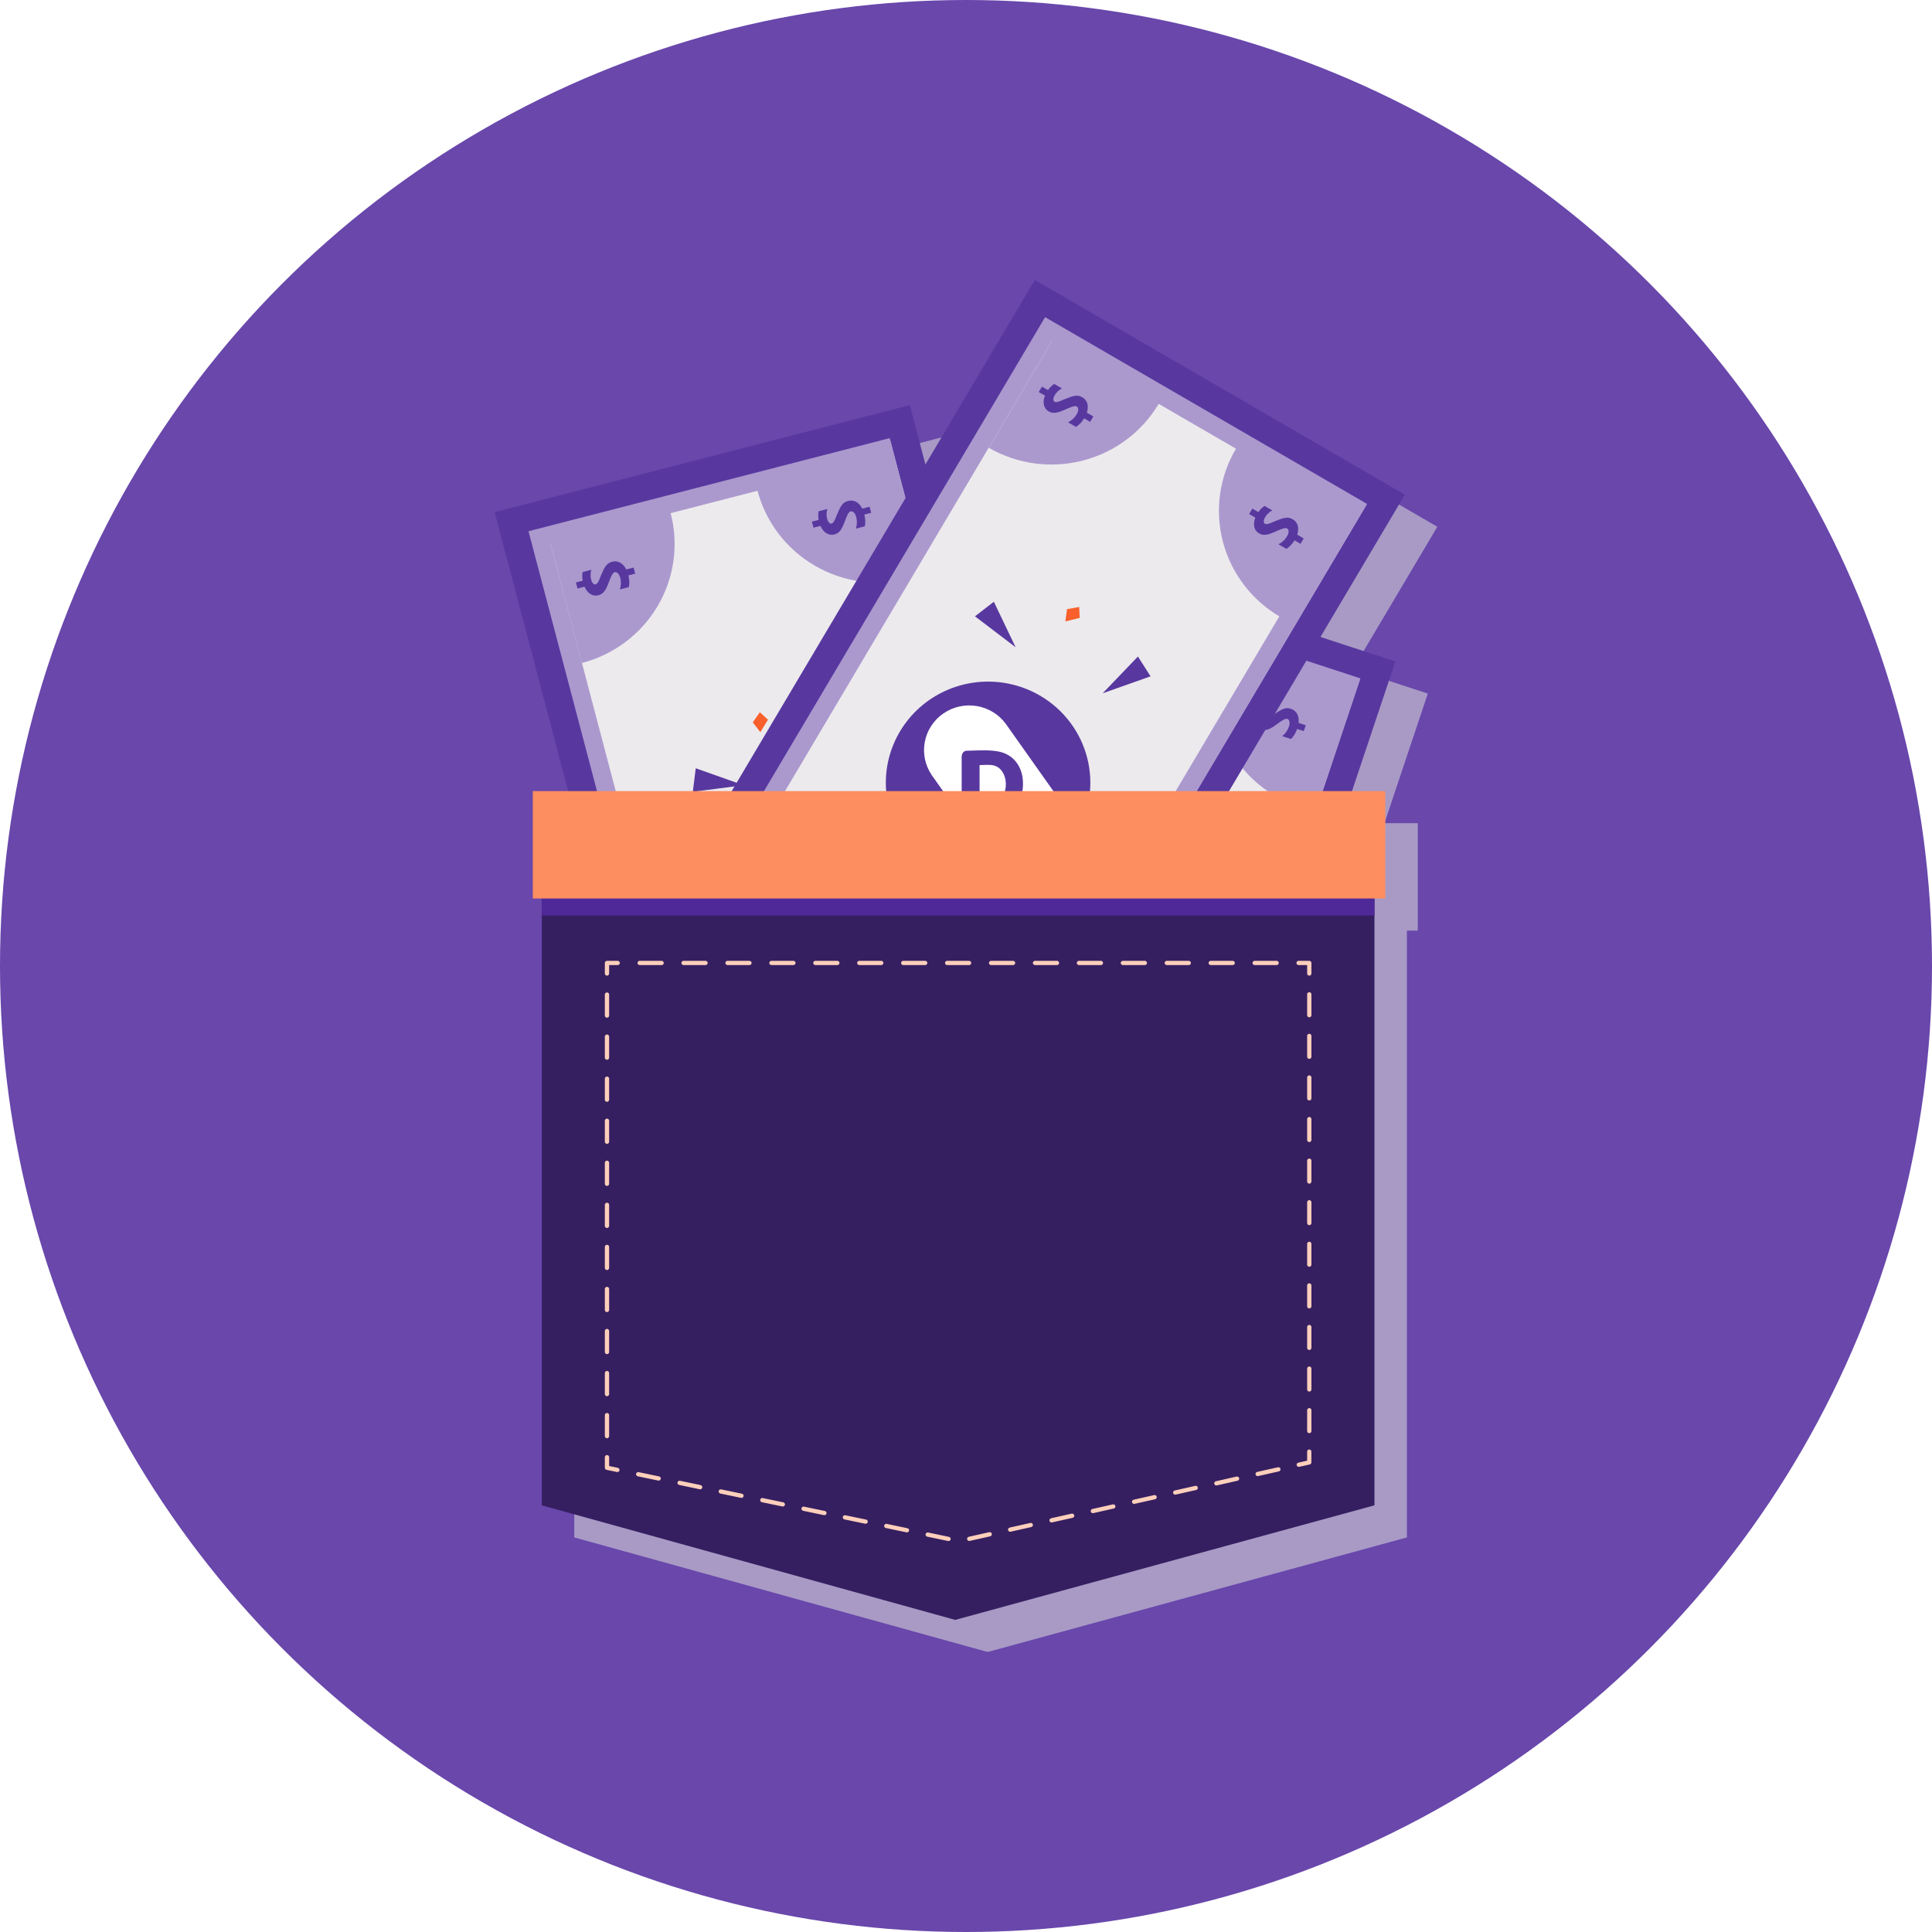 <svg xmlns="http://www.w3.org/2000/svg" width="207" height="207" viewBox="0 0 207 207" fill="none"><circle cx="103.5" cy="103.5" r="103.5" fill="#6947AB"></circle><g clip-path="url(#clip0_19_2583)"><g style="mix-blend-mode:multiply" opacity="0.75"><path d="M144.957 71.685L154 56.439L114.353 33.44L102.632 53.2L100.957 46.847L56.478 58.31L64.354 88.2H60.561V99.708H61.53V101.522V164.725L105.823 177L150.741 164.725V101.522V99.708H151.904V88.2H148.336L152.981 74.311L144.957 71.685Z" fill="#BEB6CD"></path></g><g filter="url(#filter0_d_19_2583)"><path d="M149.503 70.871L117.727 165.874L74.087 151.6L105.863 56.595L149.503 70.871Z" fill="#58389F"></path></g><path d="M145.688 72.841L115.823 162.125L77.95 149.736L107.813 60.451L145.688 72.841Z" fill="#ECEAED"></path><path d="M130.779 69.761L143.474 73.911L139.277 86.465L139.246 86.457C137.583 85.913 136.044 85.051 134.717 83.92C133.391 82.788 132.303 81.409 131.516 79.861C130.729 78.314 130.258 76.628 130.13 74.9C130.002 73.172 130.219 71.436 130.77 69.792L130.779 69.761Z" fill="#AB99CE"></path><path d="M118.861 147.376L118.891 147.386L114.717 159.874L102.022 155.724C103.138 152.411 105.538 149.671 108.696 148.106C111.853 146.54 115.509 146.278 118.861 147.376Z" fill="#AB99CE"></path><path d="M84.459 136.124C87.803 137.226 90.569 139.593 92.152 142.707C93.736 145.821 94.008 149.429 92.909 152.74L80.282 148.613L84.459 136.124Z" fill="#AB99CE"></path><path d="M109.034 62.648L121.661 66.775L121.65 66.804C120.542 70.119 118.149 72.864 114.997 74.436C111.846 76.008 108.192 76.28 104.837 75.192L109.034 62.648Z" fill="#AB99CE"></path><path d="M144.524 73.293L143.601 72.991L114.573 159.78L80.296 148.566L109.018 62.691L144.218 74.207L144.524 73.293L143.601 72.991L144.524 73.293L144.83 72.38L107.783 60.262L77.839 149.789L115.807 162.21L145.752 72.683L144.83 72.38L144.524 73.293Z" fill="#AB99CE"></path><path d="M89.109 146.53L88.395 146.296C88.237 146.728 88.004 147.156 87.734 147.376L86.805 147.07C87.144 146.799 87.396 146.436 87.531 146.026C87.673 145.598 87.562 145.285 87.357 145.218C87.151 145.15 86.805 145.367 86.242 145.782C85.428 146.384 85.025 146.514 84.515 146.347C84.005 146.181 83.645 145.615 83.79 144.788L83.054 144.547L83.268 143.907L83.978 144.139C84.094 143.848 84.265 143.582 84.484 143.355L85.4 143.654C85.122 143.883 84.914 144.186 84.802 144.526C84.666 144.935 84.778 145.166 84.903 145.214C85.134 145.29 85.404 145.109 85.884 144.757C86.77 144.165 87.139 143.941 87.729 144.134C88.424 144.361 88.633 144.994 88.56 145.646L89.332 145.899L89.109 146.53Z" fill="#58389F"></path><path d="M114.141 154.72L113.427 154.486C113.268 154.916 113.035 155.346 112.766 155.564L111.83 155.267C112.17 154.996 112.422 154.633 112.555 154.223C112.698 153.794 112.587 153.483 112.381 153.414C112.176 153.346 111.83 153.564 111.267 153.98C110.453 154.58 110.049 154.713 109.54 154.544C109.03 154.376 108.67 153.812 108.815 152.984L108.079 152.744L108.293 152.106L109.003 152.336C109.118 152.045 109.29 151.778 109.509 151.552L110.425 151.853C110.146 152.081 109.939 152.383 109.827 152.723C109.691 153.134 109.802 153.363 109.928 153.411C110.159 153.487 110.429 153.306 110.909 152.953C111.795 152.362 112.164 152.138 112.754 152.331C113.449 152.56 113.658 153.191 113.585 153.843L114.357 154.095L114.141 154.72Z" fill="#58389F"></path><path d="M139.689 78.335L138.976 78.102C138.848 78.509 138.621 78.879 138.316 79.18L137.38 78.876C137.719 78.605 137.971 78.242 138.105 77.832C138.248 77.403 138.136 77.09 137.931 77.023C137.726 76.956 137.38 77.173 136.817 77.587C136.003 78.189 135.599 78.32 135.088 78.151C134.577 77.983 134.218 77.421 134.365 76.593L133.629 76.353L133.843 75.713L134.552 75.945C134.668 75.654 134.84 75.387 135.058 75.161L135.975 75.46C135.696 75.689 135.489 75.991 135.377 76.332C135.241 76.741 135.352 76.972 135.478 77.02C135.709 77.097 135.978 76.917 136.458 76.564C137.345 75.972 137.714 75.749 138.303 75.941C138.999 76.168 139.208 76.801 139.135 77.453L139.907 77.706L139.689 78.335Z" fill="#58389F"></path><path d="M114.879 70.22L114.164 69.986C114.006 70.416 113.773 70.846 113.503 71.064L112.568 70.758C112.907 70.489 113.16 70.126 113.293 69.716C113.437 69.288 113.326 68.975 113.119 68.907C112.912 68.84 112.566 69.057 112.002 69.472C111.188 70.073 110.785 70.204 110.275 70.036C109.766 69.867 109.406 69.305 109.55 68.478L108.816 68.237L109.03 67.597L109.74 67.829C109.854 67.537 110.026 67.27 110.246 67.045L111.162 67.344C110.883 67.572 110.675 67.875 110.564 68.216C110.427 68.625 110.538 68.856 110.663 68.904C110.896 68.981 111.166 68.801 111.646 68.448C112.533 67.857 112.9 67.631 113.489 67.826C114.185 68.053 114.395 68.686 114.32 69.337L115.093 69.588L114.879 70.22Z" fill="#58389F"></path><path d="M98.022 123.654L97.874 121.121L103.265 122.168L98.022 123.654Z" fill="#58389F"></path><path d="M113.167 125.844L115.174 130.855L112.667 131.251L113.167 125.844Z" fill="#58389F"></path><path d="M104.676 127.959L103.799 128.955L104.484 130.082L105.41 129.346L104.676 127.959Z" fill="#F85F2B"></path><path d="M108.873 91.213L107.227 93.159L112.186 95.498L108.873 91.213Z" fill="#58389F"></path><path d="M122.351 98.387L126.984 95.547L125.21 93.752L122.351 98.387Z" fill="#58389F"></path><path d="M116.81 91.682L116.706 90.364L117.936 89.864L118.233 91.001L116.81 91.682Z" fill="#F85F2B"></path><g filter="url(#filter1_d_19_2583)"><path d="M97.479 43.408L122.995 140.241L78.513 151.703L53 54.87L97.479 43.408Z" fill="#58389F"></path></g><path d="M95.358 47.112L119.335 138.115L80.732 148.064L56.754 57.06L95.358 47.112Z" fill="#ECEAED"></path><path d="M81.15 52.537L94.081 49.204L97.452 61.992L97.42 62.001C95.726 62.438 93.962 62.54 92.228 62.302C90.494 62.065 88.824 61.491 87.314 60.615C85.804 59.739 84.483 58.578 83.427 57.197C82.371 55.816 81.6 54.243 81.159 52.568L81.15 52.537Z" fill="#AB99CE"></path><path d="M113.783 124.102H113.814L117.169 136.828L104.236 140.161C103.352 136.78 103.861 133.19 105.651 130.179C107.441 127.168 110.366 124.982 113.783 124.102Z" fill="#AB99CE"></path><path d="M78.719 133.138C82.132 132.267 85.754 132.768 88.795 134.532C91.835 136.295 94.045 139.178 94.942 142.549L82.073 145.865L78.719 133.138Z" fill="#AB99CE"></path><path d="M58.98 58.248L71.849 54.931V54.962C72.74 58.34 72.239 61.93 70.456 64.944C68.673 67.957 65.755 70.149 62.34 71.037L58.98 58.248Z" fill="#AB99CE"></path><path d="M94.629 48.117L93.688 48.359L116.997 136.818L82.059 145.822L58.996 58.293L94.874 49.047L94.629 48.117L93.688 48.359L94.629 48.117L94.384 47.186L56.626 56.917L80.668 148.167L119.369 138.194L95.325 46.944L94.384 47.186L94.629 48.117Z" fill="#AB99CE"></path><path d="M88.341 139.375L87.612 139.564C87.728 139.975 87.741 140.408 87.65 140.825L86.697 141.069C86.833 140.66 86.845 140.22 86.732 139.804C86.617 139.368 86.353 139.165 86.141 139.22C85.929 139.276 85.76 139.642 85.515 140.294C85.167 141.236 84.899 141.559 84.374 141.695C83.849 141.831 83.244 141.547 82.91 140.775L82.16 140.97L81.986 140.318L82.708 140.13C82.646 139.823 82.646 139.507 82.708 139.2L83.642 138.959C83.533 139.301 83.525 139.666 83.619 140.012C83.729 140.43 83.948 140.562 84.077 140.528C84.313 140.467 84.44 140.172 84.649 139.616C85.07 138.644 85.254 138.257 85.856 138.103C86.567 137.92 87.085 138.333 87.384 138.925L88.172 138.723L88.341 139.375Z" fill="#58389F"></path><path d="M113.854 132.803L113.126 132.99C113.241 133.401 113.254 133.834 113.164 134.251L112.211 134.497C112.347 134.086 112.359 133.646 112.246 133.229C112.131 132.794 111.866 132.591 111.654 132.646C111.442 132.701 111.273 133.067 111.028 133.719C110.68 134.662 110.413 134.987 109.889 135.121C109.366 135.255 108.757 134.973 108.423 134.201L107.675 134.395L107.501 133.743L108.225 133.556C108.162 133.249 108.162 132.932 108.225 132.625L109.159 132.385C109.05 132.727 109.042 133.092 109.136 133.439C109.246 133.855 109.465 133.989 109.594 133.955C109.83 133.895 109.957 133.599 110.166 133.045C110.587 132.072 110.771 131.686 111.373 131.53C112.084 131.348 112.602 131.76 112.901 132.354L113.689 132.151L113.854 132.803Z" fill="#58389F"></path><path d="M93.342 54.947L92.612 55.135C92.716 55.582 92.754 56.065 92.65 56.396L91.697 56.642C91.834 56.232 91.846 55.792 91.732 55.376C91.617 54.939 91.353 54.738 91.142 54.791C90.904 54.853 90.761 55.214 90.516 55.866C90.168 56.807 89.901 57.132 89.376 57.268C88.85 57.403 88.243 57.12 87.909 56.347L87.162 56.54L86.988 55.888L87.711 55.703C87.65 55.395 87.65 55.079 87.711 54.772L88.645 54.531C88.537 54.873 88.529 55.238 88.623 55.584C88.732 56.002 88.953 56.134 89.08 56.1C89.316 56.038 89.443 55.742 89.654 55.188C90.073 54.215 90.259 53.83 90.859 53.675C91.57 53.493 92.088 53.905 92.388 54.497L93.175 54.294L93.342 54.947Z" fill="#58389F"></path><path d="M68.053 61.464L67.328 61.652C67.433 62.099 67.471 62.582 67.366 62.912L66.413 63.158C66.55 62.749 66.562 62.309 66.448 61.892C66.333 61.456 66.069 61.254 65.857 61.308C65.645 61.361 65.476 61.731 65.231 62.383C64.883 63.325 64.615 63.648 64.092 63.784C63.568 63.92 62.96 63.636 62.626 62.864L61.878 63.057L61.704 62.405L62.428 62.219C62.365 61.912 62.365 61.596 62.428 61.289L63.361 61.048C63.252 61.389 63.245 61.755 63.339 62.1C63.448 62.518 63.667 62.651 63.796 62.616C64.033 62.556 64.16 62.259 64.368 61.705C64.789 60.731 64.974 60.346 65.575 60.191C66.287 60.009 66.805 60.422 67.104 61.014L67.892 60.811L68.053 61.464Z" fill="#58389F"></path><path d="M83.256 115.382L81.739 113.336L86.842 111.318L83.256 115.382Z" fill="#58389F"></path><path d="M97.173 109.083L101.611 112.213L99.725 113.891L97.173 109.083Z" fill="#58389F"></path><path d="M91.207 115.42L91.019 116.729L92.214 117.307L92.584 116.19L91.207 115.42Z" fill="#F85F2B"></path><path d="M74.543 82.315L74.23 84.835L79.678 84.133L74.543 82.315Z" fill="#58389F"></path><path d="M89.8 81.098L92.129 76.224L89.654 75.67L89.8 81.098Z" fill="#58389F"></path><path d="M81.465 78.446L80.654 77.395L81.412 76.313L82.285 77.109L81.465 78.446Z" fill="#F85F2B"></path><g filter="url(#filter2_d_19_2583)"><path d="M150.522 52.999L99.326 139.312L59.68 116.313L110.875 30L150.522 52.999Z" fill="#58389F"></path></g><path d="M146.373 54.134L98.259 135.253L63.85 115.291L111.964 34.174L146.373 54.134Z" fill="#ECEAED"></path><path d="M132.448 48.034L143.974 54.723L137.213 66.121L137.185 66.106C135.675 65.23 134.354 64.068 133.298 62.687C132.242 61.306 131.471 59.733 131.03 58.057C130.588 56.382 130.485 54.637 130.726 52.922C130.966 51.206 131.546 49.555 132.432 48.062L132.448 48.034Z" fill="#AB99CE"></path><path d="M104.354 121.46L104.381 121.476L97.651 132.827L86.125 126.14C87.918 123.132 90.843 120.95 94.261 120.072C97.678 119.195 101.308 119.694 104.354 121.46Z" fill="#AB99CE"></path><path d="M73.098 103.328C76.134 105.099 78.337 107.987 79.225 111.36C80.114 114.733 79.616 118.317 77.841 121.328L66.363 114.674L73.098 103.328Z" fill="#AB99CE"></path><path d="M112.692 36.575L124.17 43.229L124.155 43.256C122.369 46.269 119.447 48.458 116.031 49.342C112.615 50.226 108.984 49.734 105.935 47.974L112.692 36.575Z" fill="#AB99CE"></path><path d="M145.14 54.335L144.301 53.849L97.534 132.699L66.391 114.634L112.668 36.614L144.648 55.164L145.14 54.335L144.301 53.849L145.14 54.335L145.632 53.506L111.974 33.983L63.73 115.32L98.226 135.33L146.47 53.993L145.632 53.506L145.14 54.335Z" fill="#AB99CE"></path><path d="M75.441 114.469L74.792 114.092C74.545 114.479 74.227 114.849 73.922 115.009L73.067 114.517C73.456 114.323 73.78 114.021 73.997 113.647C74.228 113.258 74.185 112.93 73.997 112.82C73.809 112.71 73.427 112.852 72.78 113.141C71.856 113.561 71.439 113.607 70.971 113.336C70.504 113.064 70.276 112.44 70.592 111.661L69.936 111.274L70.284 110.692L70.928 111.065C71.103 110.804 71.328 110.579 71.59 110.403L72.422 110.887C72.101 111.053 71.834 111.306 71.653 111.616C71.432 111.987 71.493 112.235 71.606 112.304C71.818 112.428 72.119 112.304 72.663 112.061C73.656 111.666 74.063 111.523 74.599 111.834C75.232 112.202 75.303 112.858 75.091 113.485L75.787 113.891L75.441 114.469Z" fill="#58389F"></path><path d="M98.184 127.662L97.533 127.283C97.288 127.672 96.97 128.042 96.664 128.202L95.815 127.71C96.204 127.515 96.527 127.212 96.745 126.84C96.975 126.449 96.933 126.123 96.745 126.013C96.558 125.902 96.175 126.045 95.528 126.334C94.606 126.754 94.187 126.799 93.719 126.528C93.252 126.258 93.024 125.632 93.342 124.853L92.674 124.466L93.022 123.885L93.667 124.258C93.841 123.997 94.066 123.772 94.328 123.596L95.161 124.079C94.839 124.244 94.572 124.498 94.391 124.809C94.17 125.18 94.231 125.428 94.346 125.497C94.556 125.619 94.857 125.497 95.401 125.254C96.394 124.859 96.801 124.716 97.337 125.027C97.97 125.393 98.041 126.049 97.831 126.676L98.526 127.084L98.184 127.662Z" fill="#58389F"></path><path d="M139.343 58.269L138.695 57.892C138.483 58.262 138.185 58.577 137.825 58.81L136.975 58.317C137.365 58.123 137.688 57.821 137.905 57.447C138.136 57.058 138.093 56.729 137.905 56.621C137.717 56.513 137.335 56.652 136.688 56.941C135.764 57.361 135.347 57.407 134.879 57.135C134.411 56.863 134.184 56.239 134.5 55.46L133.834 55.073L134.182 54.492L134.825 54.867C135 54.605 135.225 54.38 135.488 54.205L136.319 54.686C135.998 54.852 135.732 55.105 135.55 55.415C135.33 55.787 135.39 56.035 135.503 56.103C135.716 56.225 136.025 56.103 136.561 55.859C137.554 55.465 137.952 55.322 138.496 55.632C139.129 56 139.192 56.664 138.989 57.283L139.684 57.691L139.343 58.269Z" fill="#58389F"></path><path d="M116.803 45.198L116.153 44.822C115.942 45.193 115.644 45.508 115.284 45.74L114.435 45.246C114.824 45.052 115.147 44.75 115.365 44.376C115.595 43.987 115.553 43.659 115.365 43.551C115.177 43.442 114.795 43.583 114.148 43.872C113.225 44.29 112.805 44.337 112.339 44.065C111.873 43.793 111.644 43.169 111.96 42.39L111.292 42.003L111.64 41.422L112.285 41.796C112.459 41.535 112.684 41.31 112.946 41.134L113.779 41.616C113.458 41.782 113.191 42.035 113.009 42.345C112.788 42.717 112.849 42.964 112.964 43.033C113.174 43.155 113.475 43.033 114.019 42.789C115.012 42.395 115.411 42.252 115.955 42.562C116.588 42.93 116.65 43.585 116.449 44.213L117.144 44.62L116.803 45.198Z" fill="#58389F"></path><path d="M89.001 93.947L89.393 91.439L94.443 93.58L89.001 93.947Z" fill="#58389F"></path><path d="M103.347 99.225L104.248 104.541L101.712 104.408L103.347 99.225Z" fill="#58389F"></path><path d="M94.596 99.534L93.528 100.327L93.96 101.57L95.019 101.041L94.596 99.534Z" fill="#F85F2B"></path><path d="M106.484 64.472L104.462 66.035L108.816 69.348L106.484 64.472Z" fill="#58389F"></path><path d="M118.143 74.28L123.274 72.463L121.92 70.34L118.143 74.28Z" fill="#58389F"></path><path d="M114.145 66.576L114.324 65.267L115.631 65.031L115.682 66.206L114.145 66.576Z" fill="#F85F2B"></path><path d="M116.823 83.863C116.823 86.006 116.18 88.101 114.976 89.883C113.772 91.665 112.061 93.053 110.059 93.873C108.057 94.693 105.854 94.908 103.729 94.49C101.604 94.072 99.652 93.04 98.12 91.525C96.587 90.009 95.544 88.079 95.121 85.977C94.698 83.875 94.915 81.697 95.745 79.717C96.574 77.737 97.978 76.045 99.78 74.854C101.581 73.664 103.7 73.028 105.867 73.028C108.772 73.028 111.559 74.17 113.614 76.202C115.668 78.234 116.823 80.99 116.823 83.863Z" fill="#58389F"></path><path d="M107.767 77.56C107.022 76.543 105.902 75.856 104.649 75.648C103.396 75.44 102.11 75.727 101.069 76.447C100.028 77.167 99.315 78.263 99.084 79.499C98.853 80.734 99.121 82.01 99.832 83.051L101.397 85.261C100.884 85.236 100.38 85.405 99.988 85.735C99.596 86.064 99.346 86.529 99.289 87.034C99.231 87.539 99.371 88.047 99.679 88.454C99.987 88.862 100.44 89.137 100.947 89.225L103.628 89.692C103.955 89.748 104.268 89.868 104.547 90.045C104.826 90.222 105.067 90.453 105.254 90.723L106.394 92.325C106.512 92.493 106.693 92.608 106.898 92.644C107.102 92.68 107.312 92.634 107.482 92.517L114.132 87.91C114.302 87.792 114.418 87.613 114.454 87.411C114.491 87.21 114.445 87.002 114.327 86.833L107.767 77.56Z" fill="white"></path><path d="M107.442 85.309C106.994 86.09 106.295 86.331 104.954 86.147V81.975C105.808 81.975 106.693 81.749 107.328 82.594C107.872 83.325 107.921 84.474 107.442 85.309ZM106.848 80.494C105.783 80.322 104.677 80.413 103.589 80.437C103.241 80.437 103.036 80.735 103.036 81.105V87.752H105.914C108.133 87.752 109.54 86.376 109.604 84.126C109.668 82.234 108.637 80.774 106.848 80.494Z" fill="#58389F"></path><path d="M58.052 96.077V161.286L102.345 173.56L147.263 161.286V96.077H58.052Z" fill="#351F61"></path><path d="M65.264 104.307V103.4H66.18C66.241 103.4 66.299 103.376 66.343 103.334C66.386 103.291 66.41 103.234 66.41 103.173C66.41 103.113 66.386 103.055 66.343 103.013C66.299 102.97 66.241 102.946 66.18 102.946H65.034C64.974 102.947 64.915 102.971 64.872 103.013C64.829 103.056 64.805 103.113 64.805 103.173V104.307C64.805 104.367 64.829 104.425 64.872 104.467C64.915 104.51 64.973 104.534 65.034 104.534C65.095 104.534 65.153 104.51 65.197 104.467C65.24 104.425 65.264 104.367 65.264 104.307Z" fill="#FECFBB"></path><path d="M134.427 103.4H136.782C136.843 103.4 136.901 103.376 136.944 103.334C136.987 103.291 137.011 103.234 137.011 103.173C137.011 103.113 136.987 103.055 136.944 103.013C136.901 102.97 136.843 102.946 136.782 102.946H134.427C134.366 102.946 134.308 102.97 134.265 103.013C134.222 103.055 134.197 103.113 134.197 103.173C134.197 103.234 134.222 103.291 134.265 103.334C134.308 103.376 134.366 103.4 134.427 103.4ZM129.721 103.4H132.074C132.135 103.4 132.193 103.376 132.236 103.334C132.279 103.291 132.304 103.234 132.304 103.173C132.304 103.113 132.279 103.055 132.236 103.013C132.193 102.97 132.135 102.946 132.074 102.946H129.721C129.66 102.946 129.602 102.97 129.559 103.013C129.516 103.055 129.492 103.113 129.492 103.173C129.492 103.234 129.516 103.291 129.559 103.334C129.602 103.376 129.66 103.4 129.721 103.4ZM125.014 103.4H127.368C127.429 103.4 127.487 103.376 127.531 103.334C127.574 103.291 127.598 103.234 127.598 103.173C127.598 103.113 127.574 103.055 127.531 103.013C127.487 102.97 127.429 102.946 127.368 102.946H125.014C124.953 102.946 124.894 102.97 124.851 103.013C124.808 103.055 124.784 103.113 124.784 103.173C124.784 103.234 124.808 103.291 124.851 103.334C124.894 103.376 124.953 103.4 125.014 103.4ZM120.308 103.4H122.661C122.722 103.4 122.78 103.376 122.823 103.334C122.866 103.291 122.89 103.234 122.89 103.173C122.89 103.113 122.866 103.055 122.823 103.013C122.78 102.97 122.722 102.946 122.661 102.946H120.308C120.247 102.946 120.188 102.97 120.145 103.013C120.102 103.055 120.078 103.113 120.078 103.173C120.078 103.234 120.102 103.291 120.145 103.334C120.188 103.376 120.247 103.4 120.308 103.4ZM115.6 103.4H117.955C118.016 103.4 118.074 103.376 118.117 103.334C118.16 103.291 118.184 103.234 118.184 103.173C118.184 103.113 118.16 103.055 118.117 103.013C118.074 102.97 118.016 102.946 117.955 102.946H115.6C115.539 102.946 115.481 102.97 115.438 103.013C115.395 103.055 115.371 103.113 115.371 103.173C115.371 103.234 115.395 103.291 115.438 103.334C115.481 103.376 115.539 103.4 115.6 103.4ZM110.894 103.4H113.247C113.308 103.4 113.366 103.376 113.41 103.334C113.453 103.291 113.477 103.234 113.477 103.173C113.477 103.113 113.453 103.055 113.41 103.013C113.366 102.97 113.308 102.946 113.247 102.946H110.894C110.833 102.946 110.775 102.97 110.732 103.013C110.689 103.055 110.665 103.113 110.665 103.173C110.665 103.234 110.689 103.291 110.732 103.334C110.775 103.376 110.833 103.4 110.894 103.4ZM106.187 103.4H108.543C108.604 103.4 108.662 103.376 108.705 103.334C108.748 103.291 108.773 103.234 108.773 103.173C108.773 103.113 108.748 103.055 108.705 103.013C108.662 102.97 108.604 102.946 108.543 102.946H106.187C106.126 102.946 106.067 102.97 106.024 103.013C105.981 103.055 105.957 103.113 105.957 103.173C105.957 103.234 105.981 103.291 106.024 103.334C106.067 103.376 106.126 103.4 106.187 103.4ZM101.481 103.4H103.834C103.895 103.4 103.953 103.376 103.996 103.334C104.039 103.291 104.063 103.234 104.063 103.173C104.063 103.113 104.039 103.055 103.996 103.013C103.953 102.97 103.895 102.946 103.834 102.946H101.481C101.42 102.946 101.362 102.97 101.319 103.013C101.275 103.055 101.251 103.113 101.251 103.173C101.251 103.234 101.275 103.291 101.319 103.334C101.362 103.376 101.42 103.4 101.481 103.4ZM96.773 103.4H99.128C99.189 103.4 99.247 103.376 99.29 103.334C99.333 103.291 99.358 103.234 99.358 103.173C99.358 103.113 99.333 103.055 99.29 103.013C99.247 102.97 99.189 102.946 99.128 102.946H96.773C96.712 102.946 96.654 102.97 96.611 103.013C96.568 103.055 96.544 103.113 96.544 103.173C96.544 103.234 96.568 103.291 96.611 103.334C96.654 103.376 96.712 103.4 96.773 103.4ZM92.067 103.4H94.42C94.481 103.4 94.54 103.376 94.583 103.334C94.626 103.291 94.65 103.234 94.65 103.173C94.65 103.113 94.626 103.055 94.583 103.013C94.54 102.97 94.481 102.946 94.42 102.946H92.067C92.007 102.946 91.948 102.97 91.905 103.013C91.862 103.055 91.838 103.113 91.838 103.173C91.838 103.234 91.862 103.291 91.905 103.334C91.948 103.376 92.007 103.4 92.067 103.4ZM87.362 103.4H89.715C89.775 103.4 89.834 103.376 89.877 103.334C89.92 103.291 89.944 103.234 89.944 103.173C89.944 103.113 89.92 103.055 89.877 103.013C89.834 102.97 89.775 102.946 89.715 102.946H87.362C87.301 102.946 87.242 102.97 87.199 103.013C87.156 103.055 87.132 103.113 87.132 103.173C87.132 103.234 87.156 103.291 87.199 103.334C87.242 103.376 87.301 103.4 87.362 103.4ZM82.654 103.4H85.007C85.068 103.4 85.126 103.376 85.169 103.334C85.212 103.291 85.237 103.234 85.237 103.173C85.237 103.113 85.212 103.055 85.169 103.013C85.126 102.97 85.068 102.946 85.007 102.946H82.654C82.593 102.946 82.535 102.97 82.492 103.013C82.449 103.055 82.424 103.113 82.424 103.173C82.424 103.234 82.449 103.291 82.492 103.334C82.535 103.376 82.593 103.4 82.654 103.4ZM77.948 103.4H80.301C80.362 103.4 80.42 103.376 80.463 103.334C80.506 103.291 80.531 103.234 80.531 103.173C80.531 103.113 80.506 103.055 80.463 103.013C80.42 102.97 80.362 102.946 80.301 102.946H77.948C77.887 102.946 77.829 102.97 77.786 103.013C77.743 103.055 77.719 103.113 77.719 103.173C77.719 103.234 77.743 103.291 77.786 103.334C77.829 103.376 77.887 103.4 77.948 103.4ZM73.241 103.4H75.594C75.654 103.4 75.713 103.376 75.756 103.334C75.799 103.291 75.823 103.234 75.823 103.173C75.823 103.113 75.799 103.055 75.756 103.013C75.713 102.97 75.654 102.946 75.594 102.946H73.241C73.18 102.946 73.121 102.97 73.078 103.013C73.035 103.055 73.011 103.113 73.011 103.173C73.011 103.234 73.035 103.291 73.078 103.334C73.121 103.376 73.18 103.4 73.241 103.4ZM68.535 103.4H70.888C70.948 103.4 71.007 103.376 71.05 103.334C71.093 103.291 71.117 103.234 71.117 103.173C71.117 103.113 71.093 103.055 71.05 103.013C71.007 102.97 70.948 102.946 70.888 102.946H68.535C68.474 102.946 68.415 102.97 68.372 103.013C68.329 103.055 68.305 103.113 68.305 103.173C68.305 103.234 68.329 103.291 68.372 103.334C68.415 103.376 68.474 103.4 68.535 103.4Z" fill="#FECFBB"></path><path d="M139.135 103.4H140.051V104.307C140.051 104.367 140.075 104.425 140.119 104.467C140.162 104.51 140.22 104.534 140.281 104.534C140.342 104.534 140.4 104.51 140.443 104.467C140.486 104.425 140.51 104.367 140.51 104.307V103.173C140.51 103.144 140.504 103.114 140.493 103.087C140.481 103.059 140.464 103.034 140.443 103.013C140.422 102.992 140.396 102.975 140.369 102.964C140.341 102.952 140.311 102.946 140.281 102.946H139.135C139.074 102.946 139.016 102.97 138.973 103.013C138.929 103.055 138.905 103.113 138.905 103.173C138.905 103.234 138.929 103.291 138.973 103.334C139.016 103.376 139.074 103.4 139.135 103.4Z" fill="#FECFBB"></path><path d="M140.051 151.092V153.328C140.051 153.388 140.075 153.446 140.119 153.489C140.162 153.531 140.22 153.555 140.281 153.555C140.342 153.555 140.4 153.531 140.443 153.489C140.486 153.446 140.51 153.388 140.51 153.328V151.092C140.51 151.032 140.486 150.975 140.443 150.932C140.4 150.889 140.342 150.865 140.281 150.865C140.22 150.865 140.162 150.889 140.119 150.932C140.075 150.975 140.051 151.032 140.051 151.092ZM140.051 146.636V148.872C140.051 148.932 140.075 148.99 140.119 149.033C140.162 149.075 140.22 149.099 140.281 149.099C140.342 149.099 140.4 149.075 140.443 149.033C140.486 148.99 140.51 148.932 140.51 148.872V146.636C140.51 146.576 140.486 146.518 140.443 146.476C140.4 146.433 140.342 146.409 140.281 146.409C140.22 146.409 140.162 146.433 140.119 146.476C140.075 146.518 140.051 146.576 140.051 146.636ZM140.051 142.18V144.416C140.051 144.476 140.075 144.534 140.119 144.577C140.162 144.619 140.22 144.643 140.281 144.643C140.342 144.643 140.4 144.619 140.443 144.577C140.486 144.534 140.51 144.476 140.51 144.416V142.18C140.51 142.12 140.486 142.062 140.443 142.02C140.4 141.977 140.342 141.953 140.281 141.953C140.22 141.953 140.162 141.977 140.119 142.02C140.075 142.062 140.051 142.12 140.051 142.18ZM140.051 137.726V139.962C140.051 140.022 140.075 140.08 140.119 140.122C140.162 140.165 140.22 140.189 140.281 140.189C140.342 140.189 140.4 140.165 140.443 140.122C140.486 140.08 140.51 140.022 140.51 139.962V137.724C140.51 137.664 140.486 137.606 140.443 137.564C140.4 137.521 140.342 137.497 140.281 137.497C140.22 137.497 140.162 137.521 140.119 137.564C140.075 137.606 140.051 137.664 140.051 137.724V137.726ZM140.051 133.27V135.497C140.051 135.557 140.075 135.615 140.119 135.658C140.162 135.7 140.22 135.724 140.281 135.724C140.342 135.724 140.4 135.7 140.443 135.658C140.486 135.615 140.51 135.557 140.51 135.497V133.27C140.51 133.21 140.486 133.152 140.443 133.109C140.4 133.067 140.342 133.043 140.281 133.043C140.22 133.043 140.162 133.067 140.119 133.109C140.075 133.152 140.051 133.21 140.051 133.27ZM140.051 128.814V131.041C140.051 131.101 140.075 131.159 140.119 131.202C140.162 131.244 140.22 131.268 140.281 131.268C140.342 131.268 140.4 131.244 140.443 131.202C140.486 131.159 140.51 131.101 140.51 131.041V128.814C140.51 128.754 140.486 128.696 140.443 128.653C140.4 128.611 140.342 128.587 140.281 128.587C140.22 128.587 140.162 128.611 140.119 128.653C140.075 128.696 140.051 128.754 140.051 128.814ZM140.051 124.358V126.594C140.051 126.654 140.075 126.712 140.119 126.754C140.162 126.797 140.22 126.821 140.281 126.821C140.342 126.821 140.4 126.797 140.443 126.754C140.486 126.712 140.51 126.654 140.51 126.594V124.358C140.51 124.298 140.486 124.24 140.443 124.197C140.4 124.155 140.342 124.131 140.281 124.131C140.22 124.131 140.162 124.155 140.119 124.197C140.075 124.24 140.051 124.298 140.051 124.358ZM140.051 119.902V122.138C140.051 122.198 140.075 122.256 140.119 122.298C140.162 122.341 140.22 122.365 140.281 122.365C140.342 122.365 140.4 122.341 140.443 122.298C140.486 122.256 140.51 122.198 140.51 122.138V119.902C140.51 119.842 140.486 119.784 140.443 119.741C140.4 119.699 140.342 119.675 140.281 119.675C140.22 119.675 140.162 119.699 140.119 119.741C140.075 119.784 140.051 119.842 140.051 119.902ZM140.051 115.446V117.682C140.051 117.742 140.075 117.799 140.119 117.842C140.162 117.885 140.22 117.909 140.281 117.909C140.342 117.909 140.4 117.885 140.443 117.842C140.486 117.799 140.51 117.742 140.51 117.682V115.446C140.51 115.386 140.486 115.328 140.443 115.285C140.4 115.243 140.342 115.219 140.281 115.219C140.22 115.219 140.162 115.243 140.119 115.285C140.075 115.328 140.051 115.386 140.051 115.446ZM140.051 110.99V113.225C140.051 113.286 140.075 113.343 140.119 113.386C140.162 113.429 140.22 113.452 140.281 113.452C140.342 113.452 140.4 113.429 140.443 113.386C140.486 113.343 140.51 113.286 140.51 113.225V110.99C140.51 110.93 140.486 110.872 140.443 110.829C140.4 110.787 140.342 110.763 140.281 110.763C140.22 110.763 140.162 110.787 140.119 110.829C140.075 110.872 140.051 110.93 140.051 110.99ZM140.051 106.534V108.769C140.051 108.83 140.075 108.887 140.119 108.93C140.162 108.973 140.22 108.996 140.281 108.996C140.342 108.996 140.4 108.973 140.443 108.93C140.486 108.887 140.51 108.83 140.51 108.769V106.534C140.51 106.473 140.486 106.416 140.443 106.373C140.4 106.331 140.342 106.307 140.281 106.307C140.22 106.307 140.162 106.331 140.119 106.373C140.075 106.416 140.051 106.473 140.051 106.534Z" fill="#FECFBB"></path><path d="M140.051 155.549V156.501L139.112 156.713C139.081 156.718 139.052 156.73 139.026 156.747C139 156.764 138.978 156.785 138.961 156.811C138.944 156.837 138.932 156.866 138.927 156.896C138.921 156.926 138.922 156.957 138.929 156.987C138.936 157.017 138.949 157.045 138.967 157.07C138.985 157.095 139.009 157.116 139.035 157.132C139.062 157.147 139.092 157.157 139.123 157.161C139.153 157.165 139.185 157.163 139.215 157.155L140.331 156.904C140.381 156.891 140.425 156.863 140.457 156.823C140.488 156.782 140.505 156.733 140.505 156.682V155.549C140.508 155.517 140.504 155.486 140.494 155.456C140.483 155.426 140.467 155.399 140.446 155.375C140.424 155.352 140.398 155.334 140.369 155.321C140.34 155.308 140.308 155.302 140.276 155.302C140.244 155.302 140.213 155.308 140.184 155.321C140.155 155.334 140.129 155.352 140.107 155.375C140.086 155.399 140.069 155.426 140.059 155.456C140.049 155.486 140.045 155.517 140.048 155.549H140.051Z" fill="#FECFBB"></path><path d="M70.632 158.19L68.416 157.728C68.358 157.718 68.298 157.731 68.249 157.764C68.2 157.796 68.165 157.847 68.153 157.904C68.141 157.962 68.151 158.021 68.183 158.071C68.214 158.121 68.263 158.157 68.321 158.172L70.538 158.634C70.596 158.643 70.655 158.629 70.704 158.596C70.752 158.563 70.785 158.513 70.797 158.456C70.809 158.399 70.799 158.34 70.768 158.291C70.737 158.241 70.689 158.205 70.632 158.19ZM75.065 159.114L72.848 158.653C72.79 158.644 72.73 158.658 72.682 158.691C72.634 158.724 72.6 158.774 72.588 158.831C72.576 158.888 72.587 158.947 72.618 158.996C72.648 159.046 72.697 159.082 72.754 159.097L74.98 159.566C75.038 159.576 75.098 159.563 75.147 159.531C75.197 159.498 75.231 159.447 75.243 159.39C75.256 159.333 75.245 159.273 75.214 159.223C75.182 159.173 75.133 159.137 75.075 159.123L75.065 159.114ZM79.501 160.043L77.284 159.58C77.254 159.572 77.222 159.57 77.191 159.575C77.16 159.579 77.131 159.59 77.104 159.606C77.078 159.622 77.055 159.643 77.037 159.669C77.019 159.694 77.006 159.723 77 159.753C76.993 159.783 76.993 159.814 76.999 159.845C77.006 159.875 77.018 159.903 77.036 159.929C77.054 159.954 77.076 159.976 77.103 159.992C77.129 160.008 77.159 160.019 77.19 160.024L79.406 160.486C79.464 160.496 79.524 160.484 79.573 160.451C79.622 160.418 79.657 160.367 79.669 160.31C79.681 160.253 79.671 160.193 79.64 160.143C79.608 160.093 79.559 160.057 79.501 160.043ZM83.932 160.966L81.717 160.504C81.658 160.494 81.598 160.506 81.549 160.539C81.5 160.572 81.466 160.623 81.453 160.68C81.441 160.737 81.451 160.797 81.483 160.847C81.514 160.897 81.564 160.933 81.621 160.947L83.838 161.41C83.896 161.419 83.956 161.405 84.004 161.372C84.052 161.339 84.085 161.289 84.097 161.232C84.109 161.175 84.099 161.116 84.068 161.067C84.038 161.017 83.989 160.981 83.932 160.966ZM88.37 161.89L86.155 161.429C86.125 161.421 86.094 161.42 86.063 161.425C86.032 161.429 86.003 161.44 85.977 161.456C85.951 161.472 85.928 161.493 85.91 161.518C85.892 161.543 85.88 161.572 85.874 161.602C85.867 161.631 85.867 161.662 85.873 161.692C85.879 161.722 85.891 161.751 85.908 161.776C85.925 161.801 85.948 161.823 85.974 161.84C86 161.856 86.029 161.867 86.059 161.873L88.275 162.334C88.305 162.341 88.336 162.343 88.366 162.338C88.397 162.333 88.426 162.322 88.452 162.306C88.479 162.29 88.501 162.269 88.519 162.244C88.537 162.219 88.549 162.191 88.556 162.161C88.562 162.131 88.562 162.1 88.557 162.07C88.551 162.04 88.539 162.012 88.521 161.986C88.504 161.961 88.482 161.939 88.456 161.923C88.43 161.906 88.401 161.895 88.37 161.89ZM92.803 162.813L90.586 162.352C90.556 162.344 90.524 162.343 90.493 162.347C90.462 162.351 90.433 162.362 90.406 162.378C90.379 162.394 90.356 162.416 90.339 162.441C90.321 162.466 90.308 162.495 90.302 162.525C90.295 162.555 90.295 162.587 90.301 162.617C90.308 162.647 90.32 162.676 90.338 162.701C90.356 162.727 90.379 162.748 90.405 162.764C90.431 162.781 90.461 162.792 90.492 162.796L92.707 163.257C92.766 163.267 92.826 163.254 92.875 163.221C92.924 163.188 92.959 163.138 92.971 163.081C92.983 163.023 92.973 162.963 92.942 162.914C92.91 162.864 92.861 162.828 92.803 162.813ZM97.234 163.739L95.019 163.276C94.989 163.268 94.957 163.266 94.926 163.271C94.895 163.275 94.865 163.286 94.839 163.302C94.812 163.318 94.789 163.339 94.771 163.365C94.753 163.39 94.741 163.419 94.734 163.449C94.728 163.479 94.728 163.51 94.734 163.54C94.74 163.571 94.753 163.599 94.771 163.625C94.788 163.65 94.811 163.672 94.838 163.688C94.864 163.704 94.894 163.715 94.925 163.72L97.14 164.182C97.198 164.191 97.257 164.177 97.306 164.144C97.354 164.111 97.387 164.061 97.399 164.004C97.411 163.948 97.401 163.888 97.37 163.839C97.34 163.79 97.291 163.754 97.234 163.739ZM101.667 164.662L99.451 164.2C99.421 164.192 99.39 164.19 99.36 164.195C99.329 164.2 99.3 164.211 99.274 164.227C99.248 164.243 99.225 164.264 99.207 164.289C99.189 164.314 99.177 164.342 99.17 164.372C99.164 164.402 99.164 164.433 99.169 164.463C99.175 164.493 99.187 164.521 99.205 164.547C99.222 164.572 99.244 164.594 99.27 164.61C99.296 164.627 99.325 164.638 99.356 164.643L101.573 165.106C101.603 165.114 101.635 165.116 101.666 165.111C101.697 165.107 101.726 165.096 101.753 165.08C101.779 165.064 101.802 165.042 101.82 165.017C101.838 164.992 101.851 164.963 101.857 164.933C101.864 164.903 101.864 164.872 101.858 164.841C101.851 164.811 101.839 164.782 101.821 164.757C101.803 164.732 101.78 164.71 101.754 164.694C101.727 164.678 101.698 164.667 101.667 164.662ZM105.99 164.163L103.782 164.659C103.726 164.675 103.678 164.712 103.648 164.761C103.619 164.811 103.61 164.87 103.622 164.926C103.635 164.983 103.669 165.032 103.718 165.064C103.766 165.097 103.825 165.11 103.883 165.101L106.091 164.605C106.15 164.592 106.202 164.556 106.234 164.505C106.267 164.454 106.278 164.392 106.265 164.334C106.258 164.304 106.246 164.276 106.228 164.251C106.21 164.226 106.188 164.205 106.162 164.19C106.136 164.174 106.106 164.163 106.076 164.159C106.046 164.154 106.015 164.156 105.985 164.163H105.99ZM110.407 163.169L108.195 163.666C108.164 163.671 108.135 163.682 108.108 163.699C108.082 163.716 108.059 163.738 108.041 163.763C108.024 163.789 108.012 163.818 108.006 163.848C108 163.879 108.001 163.91 108.008 163.941C108.014 163.971 108.028 163.999 108.046 164.024C108.065 164.049 108.088 164.071 108.115 164.086C108.142 164.102 108.172 164.112 108.203 164.116C108.235 164.12 108.266 164.117 108.296 164.108L110.505 163.611C110.561 163.595 110.608 163.558 110.638 163.509C110.668 163.459 110.677 163.4 110.664 163.344C110.651 163.287 110.617 163.238 110.569 163.206C110.521 163.173 110.462 163.16 110.404 163.169H110.407ZM114.823 162.175L112.616 162.672C112.557 162.686 112.505 162.722 112.473 162.773C112.44 162.824 112.429 162.885 112.442 162.944C112.448 162.973 112.461 163.001 112.478 163.026C112.495 163.05 112.517 163.071 112.543 163.087C112.569 163.103 112.597 163.114 112.627 163.119C112.657 163.124 112.687 163.123 112.717 163.116L114.925 162.621C114.985 162.607 115.037 162.571 115.069 162.52C115.101 162.469 115.112 162.407 115.098 162.348C115.085 162.289 115.048 162.238 114.996 162.206C114.945 162.174 114.882 162.164 114.823 162.177V162.175ZM119.24 161.183L117.031 161.68C116.975 161.696 116.926 161.733 116.896 161.783C116.866 161.833 116.857 161.892 116.87 161.949C116.883 162.006 116.918 162.056 116.967 162.088C117.016 162.12 117.076 162.132 117.134 162.122L119.343 161.625C119.399 161.609 119.448 161.572 119.478 161.522C119.508 161.472 119.517 161.412 119.504 161.356C119.491 161.299 119.456 161.249 119.407 161.217C119.358 161.185 119.298 161.173 119.24 161.183ZM123.657 160.189L121.449 160.686C121.392 160.702 121.343 160.738 121.313 160.789C121.283 160.839 121.274 160.898 121.287 160.955C121.3 161.012 121.335 161.062 121.384 161.094C121.433 161.126 121.493 161.138 121.551 161.128L123.76 160.633C123.819 160.619 123.871 160.583 123.903 160.532C123.936 160.481 123.946 160.419 123.933 160.36C123.919 160.301 123.882 160.25 123.831 160.218C123.779 160.186 123.717 160.175 123.657 160.189ZM128.074 159.197L125.866 159.694C125.836 159.7 125.808 159.712 125.784 159.729C125.759 159.746 125.738 159.768 125.722 159.793C125.706 159.818 125.695 159.846 125.69 159.875C125.684 159.905 125.685 159.935 125.692 159.964C125.706 160.022 125.742 160.073 125.793 160.105C125.845 160.138 125.907 160.148 125.967 160.136L128.175 159.639C128.232 159.623 128.28 159.586 128.31 159.536C128.34 159.486 128.35 159.426 128.337 159.369C128.323 159.312 128.289 159.263 128.24 159.231C128.19 159.199 128.131 159.186 128.073 159.197H128.074ZM132.491 158.202L130.281 158.706C130.251 158.712 130.221 158.723 130.195 158.74C130.169 158.757 130.147 158.779 130.13 158.805C130.113 158.83 130.101 158.859 130.096 158.889C130.09 158.92 130.091 158.951 130.098 158.981C130.105 159.011 130.118 159.039 130.136 159.064C130.154 159.089 130.178 159.109 130.204 159.125C130.231 159.141 130.261 159.151 130.292 159.155C130.323 159.159 130.354 159.157 130.384 159.148L132.592 158.651C132.622 158.645 132.65 158.633 132.674 158.616C132.699 158.599 132.72 158.577 132.736 158.552C132.752 158.527 132.763 158.499 132.769 158.47C132.774 158.44 132.773 158.41 132.766 158.381C132.76 158.351 132.748 158.322 132.731 158.297C132.713 158.271 132.691 158.25 132.665 158.233C132.639 158.216 132.609 158.205 132.579 158.2C132.548 158.195 132.517 158.195 132.486 158.202H132.491ZM136.909 157.21L134.7 157.705C134.641 157.719 134.589 157.755 134.556 157.806C134.524 157.857 134.513 157.919 134.527 157.978C134.541 158.037 134.577 158.088 134.629 158.12C134.681 158.152 134.743 158.163 134.803 158.149L137.011 157.652C137.042 157.647 137.071 157.635 137.097 157.618C137.123 157.601 137.145 157.58 137.162 157.554C137.179 157.528 137.191 157.499 137.197 157.469C137.202 157.439 137.202 157.408 137.195 157.378C137.188 157.348 137.175 157.32 137.156 157.295C137.138 157.27 137.115 157.249 137.088 157.233C137.061 157.218 137.032 157.208 137.001 157.204C136.97 157.2 136.939 157.202 136.909 157.21Z" fill="#FECFBB"></path><path d="M66.203 157.27L65.264 157.074V156.126C65.264 156.066 65.24 156.008 65.197 155.966C65.153 155.923 65.095 155.899 65.034 155.899C64.973 155.899 64.915 155.923 64.872 155.966C64.829 156.008 64.805 156.066 64.805 156.126V157.26C64.805 157.312 64.823 157.362 64.857 157.402C64.89 157.443 64.936 157.471 64.987 157.482L66.109 157.716C66.167 157.726 66.228 157.713 66.277 157.68C66.326 157.647 66.36 157.597 66.373 157.539C66.385 157.482 66.374 157.422 66.343 157.372C66.312 157.322 66.262 157.286 66.205 157.272L66.203 157.27Z" fill="#FECFBB"></path><path d="M65.264 108.813V106.56C65.264 106.499 65.24 106.442 65.197 106.399C65.153 106.356 65.095 106.333 65.034 106.333C64.973 106.333 64.915 106.356 64.872 106.399C64.829 106.442 64.805 106.499 64.805 106.56V108.813C64.805 108.873 64.829 108.93 64.872 108.973C64.915 109.016 64.973 109.04 65.034 109.04C65.095 109.04 65.153 109.016 65.197 108.973C65.24 108.93 65.264 108.873 65.264 108.813ZM65.264 113.318V111.067C65.264 111.007 65.24 110.949 65.197 110.907C65.153 110.864 65.095 110.84 65.034 110.84C64.973 110.84 64.915 110.864 64.872 110.907C64.829 110.949 64.805 111.007 64.805 111.067V113.32C64.805 113.38 64.829 113.438 64.872 113.481C64.915 113.523 64.973 113.547 65.034 113.547C65.095 113.547 65.153 113.523 65.197 113.481C65.24 113.438 65.264 113.38 65.264 113.32V113.318ZM65.264 117.824V115.571C65.264 115.511 65.24 115.453 65.197 115.411C65.153 115.368 65.095 115.344 65.034 115.344C64.973 115.344 64.915 115.368 64.872 115.411C64.829 115.453 64.805 115.511 64.805 115.571V117.824C64.805 117.885 64.829 117.942 64.872 117.985C64.915 118.027 64.973 118.051 65.034 118.051C65.095 118.051 65.153 118.027 65.197 117.985C65.24 117.942 65.264 117.885 65.264 117.824ZM65.264 122.33V120.077C65.264 120.017 65.24 119.959 65.197 119.917C65.153 119.874 65.095 119.85 65.034 119.85C64.973 119.85 64.915 119.874 64.872 119.917C64.829 119.959 64.805 120.017 64.805 120.077V122.33C64.805 122.391 64.829 122.448 64.872 122.491C64.915 122.533 64.973 122.557 65.034 122.557C65.095 122.557 65.153 122.533 65.197 122.491C65.24 122.448 65.264 122.391 65.264 122.33ZM65.264 126.836V124.583C65.264 124.523 65.24 124.465 65.197 124.423C65.153 124.38 65.095 124.356 65.034 124.356C64.973 124.356 64.915 124.38 64.872 124.423C64.829 124.465 64.805 124.523 64.805 124.583V126.836C64.805 126.896 64.829 126.954 64.872 126.997C64.915 127.039 64.973 127.063 65.034 127.063C65.095 127.063 65.153 127.039 65.197 126.997C65.24 126.954 65.264 126.896 65.264 126.836ZM65.264 131.342V129.089C65.264 129.029 65.24 128.971 65.197 128.929C65.153 128.886 65.095 128.862 65.034 128.862C64.973 128.862 64.915 128.886 64.872 128.929C64.829 128.971 64.805 129.029 64.805 129.089V131.342C64.805 131.402 64.829 131.46 64.872 131.503C64.915 131.545 64.973 131.569 65.034 131.569C65.095 131.569 65.153 131.545 65.197 131.503C65.24 131.46 65.264 131.402 65.264 131.342ZM65.264 135.848V133.597C65.264 133.537 65.24 133.479 65.197 133.436C65.153 133.394 65.095 133.37 65.034 133.37C64.973 133.37 64.915 133.394 64.872 133.436C64.829 133.479 64.805 133.537 64.805 133.597V135.85C64.805 135.91 64.829 135.968 64.872 136.01C64.915 136.053 64.973 136.077 65.034 136.077C65.095 136.077 65.153 136.053 65.197 136.01C65.24 135.968 65.264 135.91 65.264 135.85V135.848ZM65.264 140.354V138.101C65.264 138.041 65.24 137.983 65.197 137.941C65.153 137.898 65.095 137.874 65.034 137.874C64.973 137.874 64.915 137.898 64.872 137.941C64.829 137.983 64.805 138.041 64.805 138.101V140.354C64.805 140.414 64.829 140.472 64.872 140.515C64.915 140.557 64.973 140.581 65.034 140.581C65.095 140.581 65.153 140.557 65.197 140.515C65.24 140.472 65.264 140.414 65.264 140.354ZM65.264 144.86V142.607C65.264 142.547 65.24 142.489 65.197 142.446C65.153 142.404 65.095 142.38 65.034 142.38C64.973 142.38 64.915 142.404 64.872 142.446C64.829 142.489 64.805 142.547 64.805 142.607V144.86C64.805 144.92 64.829 144.978 64.872 145.02C64.915 145.063 64.973 145.087 65.034 145.087C65.095 145.087 65.153 145.063 65.197 145.02C65.24 144.978 65.264 144.92 65.264 144.86ZM65.264 149.366V147.113C65.264 147.053 65.24 146.995 65.197 146.952C65.153 146.91 65.095 146.886 65.034 146.886C64.973 146.886 64.915 146.91 64.872 146.952C64.829 146.995 64.805 147.053 64.805 147.113V149.366C64.805 149.426 64.829 149.484 64.872 149.526C64.915 149.569 64.973 149.593 65.034 149.593C65.095 149.593 65.153 149.569 65.197 149.526C65.24 149.484 65.264 149.426 65.264 149.366ZM65.264 153.872V151.619C65.264 151.559 65.24 151.501 65.197 151.458C65.153 151.416 65.095 151.392 65.034 151.392C64.973 151.392 64.915 151.416 64.872 151.458C64.829 151.501 64.805 151.559 64.805 151.619V153.872C64.805 153.932 64.829 153.99 64.872 154.032C64.915 154.075 64.973 154.099 65.034 154.099C65.095 154.099 65.153 154.075 65.197 154.032C65.24 153.99 65.264 153.932 65.264 153.872Z" fill="#FECFBB"></path><path d="M147.263 86.575H58.052V96.077H147.263V98.082V86.575Z" fill="#9F82C5"></path><path d="M147.263 96.077H58.052V98.082H147.263V96.077Z" fill="#4F2998"></path><path d="M148.427 84.761H57.084V96.268H148.427V84.761Z" fill="#FD8E5F"></path></g><defs><filter id="filter0_d_19_2583" x="74.087" y="56.595" width="79.415" height="113.279" filterUnits="userSpaceOnUse" color-interpolation-filters="sRGB"></filter><filter id="filter1_d_19_2583" x="53" y="43.408" width="73.995" height="112.295" filterUnits="userSpaceOnUse" color-interpolation-filters="sRGB"></filter><filter id="filter2_d_19_2583" x="59.68" y="30" width="94.842" height="113.312" filterUnits="userSpaceOnUse" color-interpolation-filters="sRGB"></filter><clipPath id="clip0_19_2583"><rect width="101" height="147" fill="white" transform="translate(53 30)"></rect></clipPath></defs></svg>